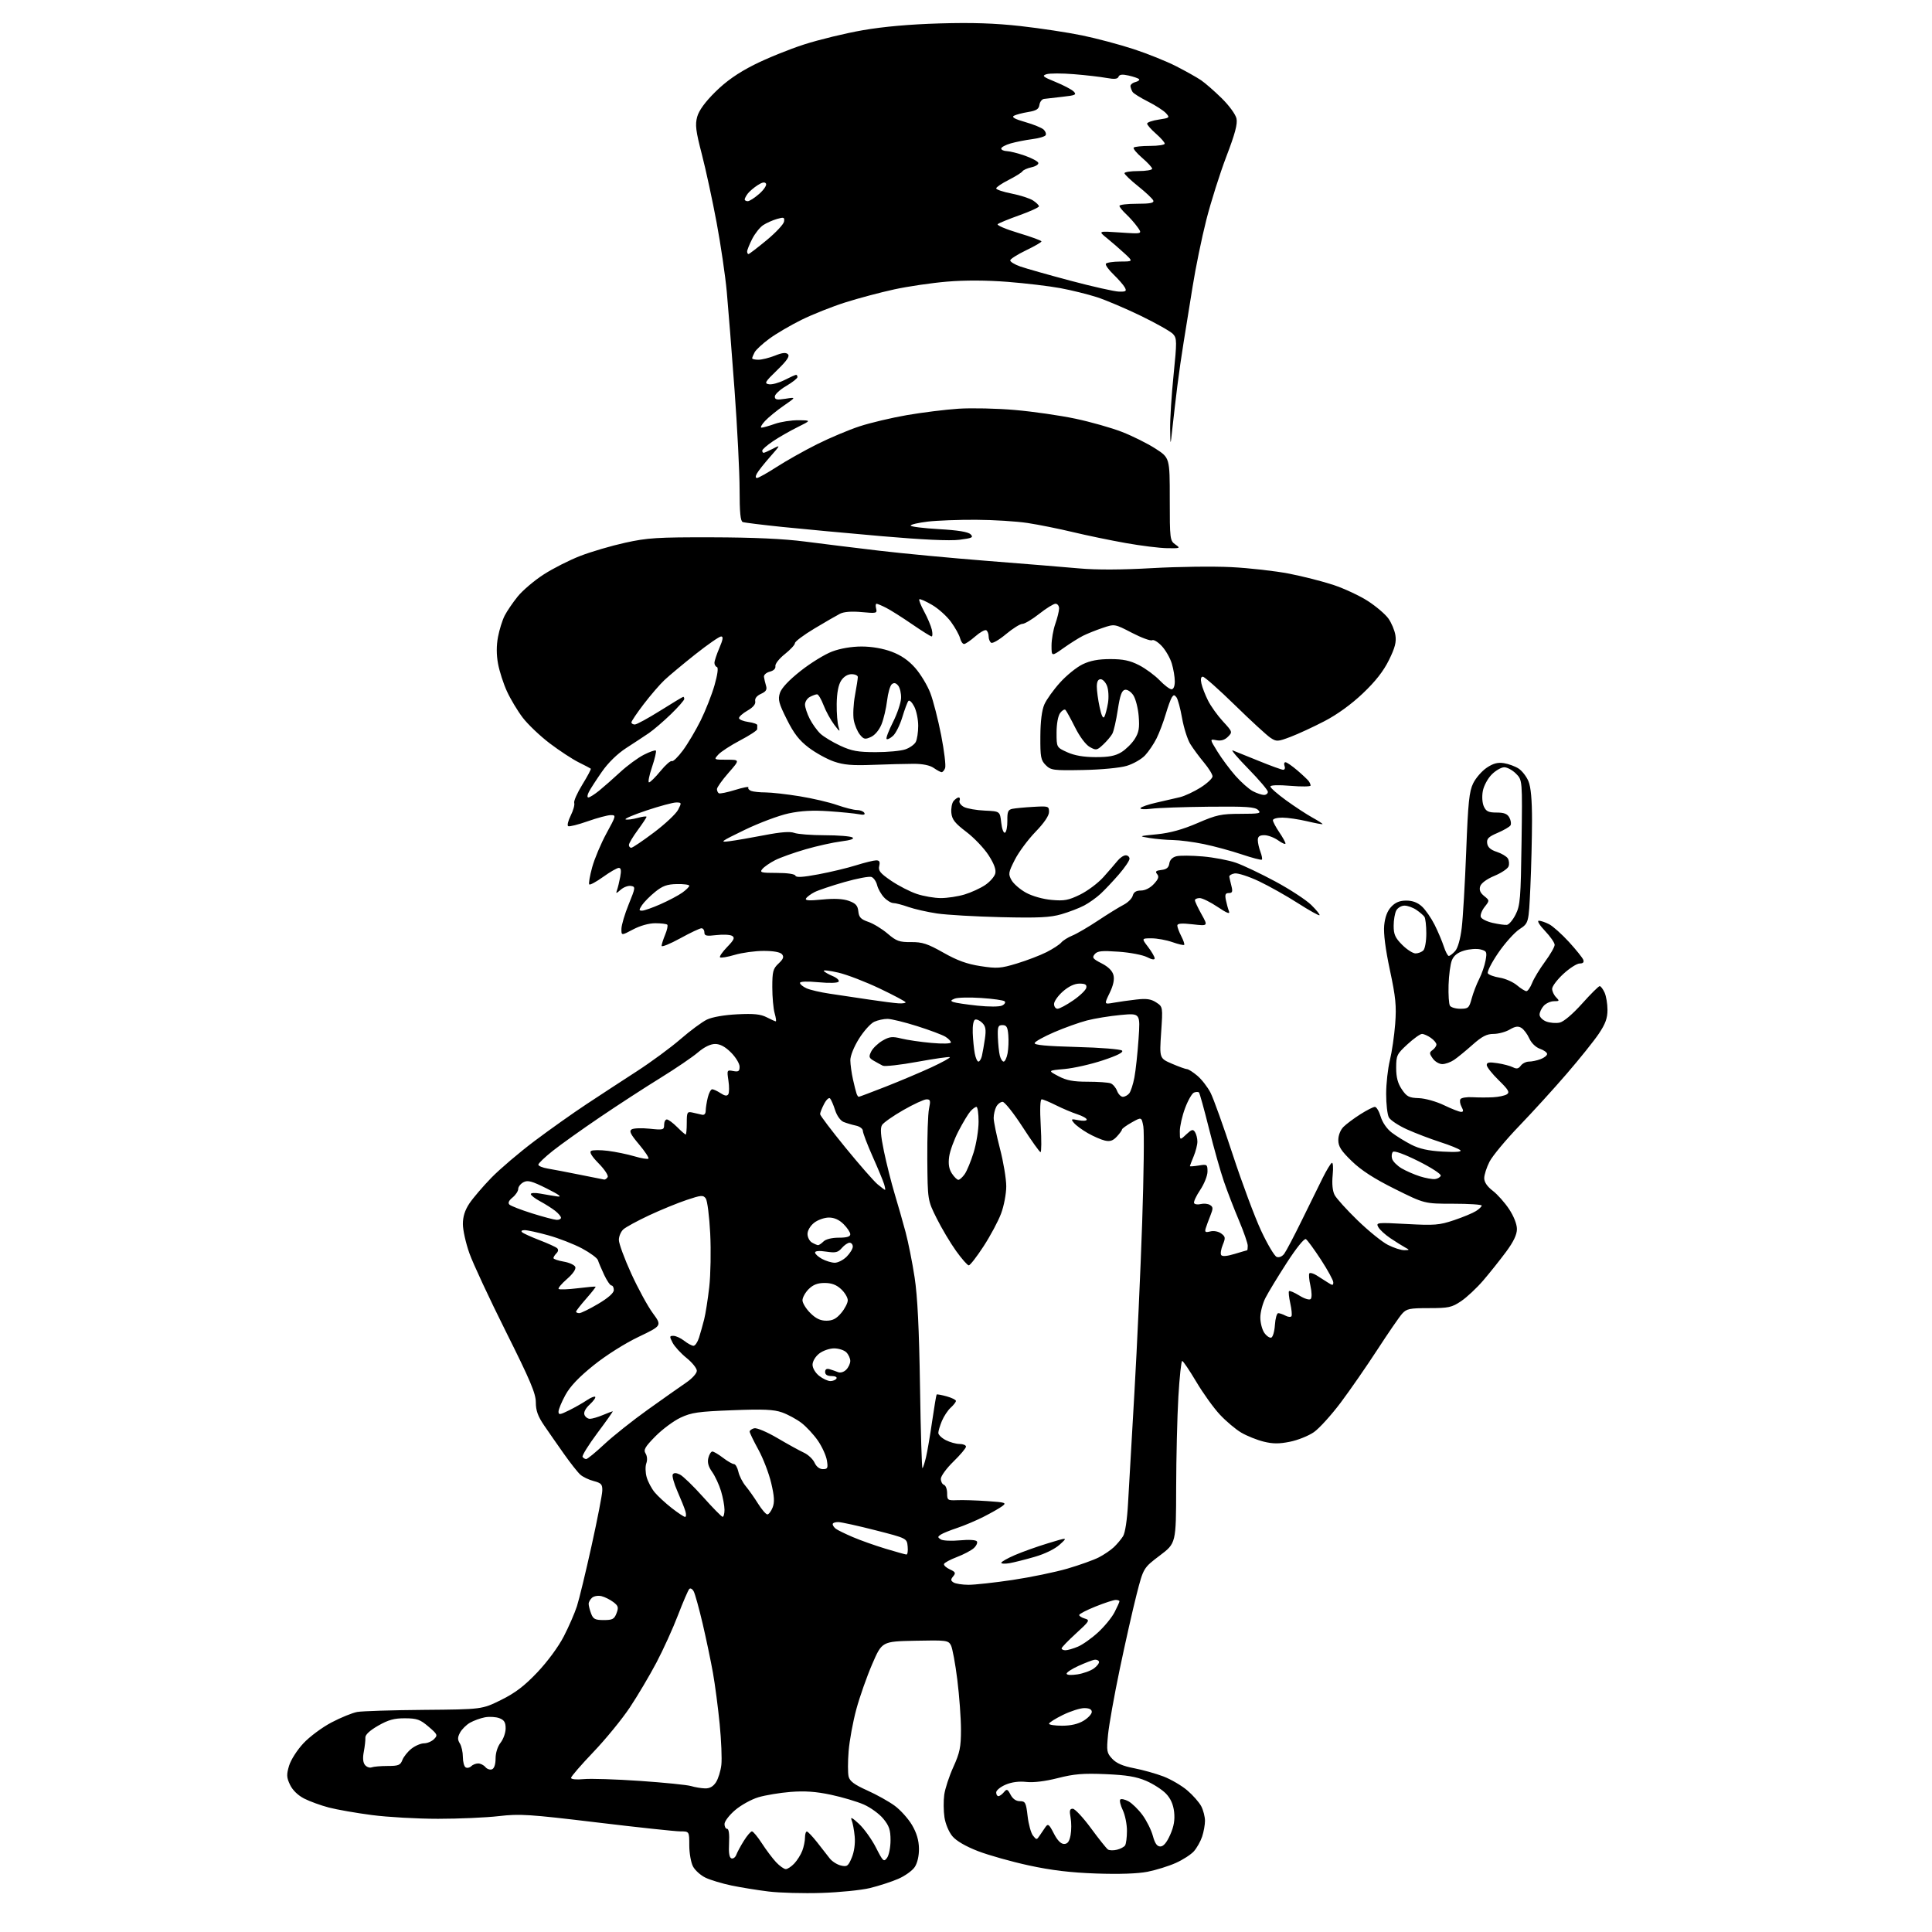 <?xml version="1.0" encoding="UTF-8" standalone="no"?>
<svg 
  version="1.1" 
  xmlns="http://www.w3.org/2000/svg" 
  xmlns:xlink="http://www.w3.org/1999/xlink" 
  xmlns:svg="http://www.w3.org/2000/svg"
  xmlns:rdf="http://www.w3.org/1999/02/22-rdf-syntax-ns#"
  xmlns:cc="http://creativecommons.org/ns#"
  xmlns:dc="http://purl.org/dc/elements/1.1/"
  viewBox="0 0 768 768"
  width="768"
  height="768"
>
<style>svg {background-color: white; }</style>"
<path stroke="none" fill="black" fill-rule="evenodd" d="M326.50,752.47C319.35,752.70 309.90,752.44 305.50,751.90C301.10,751.36 294.47,750.29 290.78,749.52C287.08,748.75 282.45,747.36 280.48,746.42C278.52,745.49 276.26,743.46 275.46,741.91C274.66,740.37 274.00,736.60 274.00,733.55C274.00,728.00 274.00,728.00 270.41,728.00C268.44,728.00 253.48,726.40 237.16,724.43C210.33,721.21 206.63,720.97 198.33,721.93C193.29,722.52 182.40,723.00 174.13,723.00C165.87,723.00 154.02,722.33 147.80,721.51C141.59,720.70 133.90,719.35 130.72,718.52C127.54,717.69 123.14,716.09 120.94,714.97C118.45,713.70 116.31,711.62 115.30,709.50C113.90,706.57 113.85,705.46 114.91,701.91C115.61,699.58 118.12,695.65 120.62,692.98C123.07,690.35 128.10,686.62 131.79,684.69C135.48,682.75 140.07,680.88 142.00,680.53C143.93,680.18 155.87,679.80 168.55,679.70C191.61,679.50 191.61,679.50 199.16,675.77C204.84,672.96 208.43,670.22 213.61,664.77C217.63,660.53 222.01,654.58 224.11,650.50C226.10,646.65 228.45,641.25 229.34,638.50C230.23,635.75 232.84,624.95 235.15,614.50C237.46,604.05 239.38,594.18 239.42,592.58C239.49,590.05 239.02,589.53 236.00,588.74C234.07,588.24 231.67,587.09 230.67,586.18C229.66,585.28 226.76,581.60 224.23,578.02C221.69,574.43 218.13,569.32 216.31,566.65C213.82,563.00 213.00,560.73 213.00,557.47C213.00,553.93 210.81,548.75 201.09,529.32C194.54,516.22 188.01,502.21 186.59,498.19C185.16,494.17 184.00,488.95 184.00,486.58C184.00,483.62 184.81,481.07 186.59,478.39C188.02,476.25 191.95,471.65 195.34,468.16C198.73,464.68 206.45,458.11 212.50,453.56C218.55,449.01 227.86,442.41 233.18,438.90C238.50,435.38 247.50,429.50 253.18,425.83C258.86,422.15 266.65,416.42 270.50,413.08C274.35,409.74 279.07,406.24 281.00,405.31C283.12,404.29 287.89,403.46 293.08,403.20C299.66,402.87 302.38,403.15 304.78,404.39C306.50,405.27 308.12,406.00 308.38,406.00C308.64,406.00 308.44,404.54 307.93,402.76C307.42,400.97 307.00,396.33 307.00,392.43C307.00,386.18 307.29,385.07 309.49,383.01C311.39,381.23 311.71,380.36 310.87,379.34C310.16,378.48 307.51,378.00 303.56,378.00C300.15,378.00 294.99,378.71 292.08,379.57C289.18,380.43 286.54,380.87 286.22,380.55C285.90,380.23 287.18,378.38 289.06,376.44C291.81,373.60 292.20,372.74 291.04,372.03C290.25,371.54 287.45,371.40 284.80,371.71C280.79,372.19 280.00,372.01 280.00,370.64C280.00,369.74 279.48,369.00 278.84,369.00C278.19,369.00 274.37,370.81 270.34,373.03C266.30,375.24 263.00,376.58 263.00,375.99C263.00,375.41 263.64,373.41 264.41,371.55C265.19,369.69 265.57,367.90 265.25,367.58C264.93,367.26 262.78,367.00 260.48,367.00C257.95,367.00 254.46,367.98 251.65,369.47C247.00,371.94 247.00,371.94 247.03,369.22C247.05,367.72 248.34,363.35 249.91,359.50C252.64,352.78 252.68,352.49 250.80,352.17C249.72,351.99 247.90,352.66 246.75,353.67C244.91,355.28 244.74,355.30 245.27,353.82C245.61,352.90 246.18,350.54 246.55,348.57C247.03,346.03 246.86,345.00 245.98,345.00C245.30,345.00 242.50,346.61 239.77,348.57C237.04,350.53 234.55,351.88 234.24,351.57C233.93,351.26 234.45,348.19 235.40,344.75C236.35,341.31 238.91,335.24 241.09,331.25C244.94,324.21 244.99,324.00 242.78,324.02C241.52,324.03 237.39,325.14 233.59,326.48C229.79,327.82 226.30,328.69 225.85,328.41C225.39,328.12 225.85,326.23 226.87,324.20C227.89,322.16 228.51,319.91 228.26,319.19C228.00,318.47 229.46,315.17 231.50,311.87C233.54,308.57 235.04,305.73 234.85,305.56C234.66,305.39 232.47,304.24 230.00,303.02C227.53,301.79 222.35,298.39 218.50,295.47C214.65,292.54 209.82,287.94 207.77,285.25C205.72,282.55 202.91,277.86 201.52,274.82C200.12,271.78 198.53,266.84 197.98,263.85C197.31,260.24 197.31,256.65 197.96,253.21C198.50,250.34 199.69,246.54 200.60,244.75C201.51,242.96 203.85,239.53 205.80,237.11C207.76,234.70 212.38,230.77 216.09,228.38C219.79,225.98 226.35,222.66 230.66,220.99C234.97,219.32 243.00,216.96 248.50,215.75C257.37,213.79 261.28,213.54 283.00,213.59C299.55,213.63 311.55,214.18 320.00,215.28C326.88,216.17 340.15,217.81 349.50,218.91C358.85,220.02 378.20,221.84 392.50,222.97C406.80,224.09 423.23,225.43 429.00,225.95C435.87,226.57 445.90,226.53 458.00,225.84C468.18,225.26 482.33,225.08 489.46,225.44C496.59,225.80 506.92,226.97 512.41,228.03C517.90,229.10 525.88,231.13 530.14,232.55C534.40,233.97 540.54,236.84 543.79,238.94C547.03,241.04 550.69,244.16 551.91,245.87C553.13,247.58 554.38,250.56 554.69,252.50C555.13,255.20 554.54,257.50 552.13,262.38C549.96,266.79 546.77,270.87 541.75,275.63C537.17,279.98 531.55,284.05 526.50,286.67C522.10,288.96 516.05,291.76 513.05,292.90C507.91,294.84 507.44,294.87 505.05,293.30C503.65,292.39 497.29,286.55 490.92,280.32C484.55,274.10 478.80,269.00 478.15,269.00C477.37,269.00 477.18,269.94 477.59,271.75C477.93,273.26 479.11,276.30 480.22,278.50C481.32,280.70 483.97,284.41 486.12,286.74C489.95,290.90 489.99,291.01 488.13,292.87C486.84,294.16 485.37,294.60 483.55,294.25C480.86,293.74 480.86,293.74 483.93,298.73C485.61,301.47 488.85,305.82 491.11,308.39C493.38,310.96 496.51,313.73 498.06,314.53C499.62,315.34 501.60,316.00 502.45,316.00C503.30,316.00 504.00,315.45 504.00,314.77C504.00,314.10 500.51,309.98 496.25,305.63C491.99,301.28 489.18,297.98 490.00,298.29C490.82,298.60 495.43,300.46 500.24,302.42C505.04,304.39 509.48,306.00 510.09,306.00C510.71,306.00 510.95,305.32 510.64,304.50C510.32,303.68 510.48,303.00 511.00,303.00C511.51,303.00 513.63,304.46 515.72,306.25C517.80,308.03 519.83,309.95 520.23,310.50C520.64,311.05 520.98,311.85 520.98,312.27C520.99,312.70 517.40,312.75 513.00,312.38C508.14,311.97 505.00,312.09 505.00,312.66C505.00,313.19 507.81,315.65 511.25,318.15C514.69,320.64 519.41,323.74 521.74,325.02C524.07,326.30 525.87,327.47 525.73,327.60C525.59,327.74 522.79,327.22 519.49,326.44C516.20,325.67 511.81,325.02 509.75,325.02C507.69,325.01 506.00,325.47 506.00,326.05C506.00,326.63 507.13,328.76 508.50,330.79C509.88,332.81 511.00,334.84 511.00,335.30C511.00,335.76 509.69,335.21 508.10,334.07C506.50,332.93 504.02,332.00 502.60,332.00C500.70,332.00 500.00,332.52 500.00,333.93C500.00,335.00 500.46,337.09 501.03,338.57C501.59,340.06 501.86,341.48 501.61,341.72C501.36,341.97 497.76,341.03 493.60,339.63C489.44,338.23 482.67,336.39 478.56,335.54C474.45,334.69 468.93,333.97 466.29,333.93C463.66,333.89 459.48,333.52 457.00,333.12C452.51,332.38 452.52,332.38 460.00,331.63C465.18,331.11 470.13,329.73 476.00,327.20C483.59,323.91 485.42,323.52 493.07,323.51C500.71,323.50 501.48,323.34 500.13,322.00C498.88,320.76 495.46,320.53 480.56,320.68C470.63,320.78 460.32,321.14 457.66,321.48C454.98,321.82 453.07,321.70 453.37,321.22C453.66,320.74 456.52,319.76 459.70,319.05C462.89,318.33 467.08,317.37 469.02,316.90C470.95,316.43 474.66,314.70 477.27,313.05C479.87,311.40 482.00,309.40 482.00,308.62C482.00,307.83 480.46,305.35 478.59,303.11C476.71,300.86 474.27,297.55 473.16,295.76C472.05,293.96 470.58,289.34 469.90,285.50C469.22,281.65 468.22,277.92 467.67,277.20C466.86,276.14 466.52,276.14 465.83,277.20C465.36,277.92 464.25,280.98 463.36,284.00C462.47,287.02 460.85,291.30 459.76,293.50C458.67,295.70 456.61,298.75 455.18,300.27C453.75,301.80 450.45,303.68 447.85,304.45C445.15,305.25 437.71,305.96 430.50,306.09C418.68,306.31 417.75,306.19 415.69,304.14C413.74,302.19 413.51,300.92 413.56,292.72C413.59,286.68 414.15,282.29 415.16,280.00C416.01,278.07 418.81,274.17 421.38,271.33C423.94,268.48 427.98,265.22 430.34,264.08C433.38,262.61 436.59,262.00 441.35,262.00C446.48,262.00 449.18,262.57 452.78,264.41C455.38,265.74 459.05,268.44 460.95,270.41C462.84,272.38 464.98,274.00 465.70,274.00C466.49,274.00 467.00,272.78 467.00,270.87C467.00,269.14 466.47,265.95 465.81,263.77C465.16,261.59 463.37,258.47 461.84,256.83C460.31,255.19 458.58,254.14 458.00,254.50C457.41,254.86 453.82,253.55 450.01,251.58C443.09,247.99 443.09,247.99 438.30,249.61C435.66,250.50 432.15,251.91 430.50,252.74C428.85,253.57 425.36,255.77 422.75,257.62C418.00,261.00 418.00,261.00 418.00,256.62C418.00,254.22 418.68,250.34 419.50,248.00C420.32,245.66 421.00,242.91 421.00,241.87C421.00,240.84 420.37,240.00 419.59,240.00C418.81,240.00 415.90,241.80 413.12,244.00C410.34,246.20 407.32,248.00 406.42,248.00C405.52,248.00 402.59,249.83 399.91,252.07C397.24,254.31 394.59,255.86 394.02,255.51C393.46,255.17 393.00,254.04 393.00,253.00C393.00,251.96 392.58,250.86 392.06,250.54C391.54,250.22 389.57,251.32 387.68,252.98C385.78,254.64 383.78,256.00 383.23,256.00C382.67,256.00 381.96,254.96 381.64,253.69C381.32,252.42 379.71,249.52 378.07,247.26C376.43,244.99 373.02,241.92 370.50,240.45C367.97,238.97 365.70,237.97 365.44,238.23C365.18,238.48 366.05,240.68 367.37,243.10C368.68,245.52 370.05,248.74 370.40,250.25C370.75,251.76 370.72,253.00 370.34,253.00C369.95,253.00 366.46,250.81 362.57,248.14C358.68,245.46 354.06,242.54 352.30,241.64C350.54,240.74 348.80,240.00 348.43,240.00C348.07,240.00 348.00,240.88 348.28,241.95C348.75,243.78 348.38,243.87 342.57,243.32C338.53,242.95 335.50,243.17 333.92,243.97C332.59,244.65 328.01,247.29 323.75,249.85C319.49,252.40 316.00,255.02 316.00,255.66C316.00,256.31 314.19,258.26 311.98,260.02C309.77,261.77 308.08,263.91 308.23,264.78C308.40,265.76 307.54,266.61 306.00,267.00C304.62,267.35 303.58,268.28 303.69,269.07C303.79,269.86 304.16,271.43 304.50,272.56C304.99,274.14 304.52,274.90 302.50,275.82C300.81,276.59 299.99,277.65 300.21,278.76C300.45,279.90 299.38,281.19 297.09,282.50C295.18,283.60 293.69,284.95 293.77,285.50C293.86,286.05 295.54,286.73 297.50,287.00C299.46,287.27 301.05,287.84 301.03,288.25C301.01,288.66 301.00,289.39 301.00,289.88C301.00,290.36 297.94,292.36 294.20,294.32C290.46,296.29 286.57,298.82 285.55,299.95C283.70,301.99 283.71,302.00 288.92,302.00C294.16,302.00 294.16,302.00 289.58,307.23C287.06,310.11 285.00,313.01 285.00,313.67C285.00,314.34 285.34,315.09 285.75,315.34C286.16,315.59 289.08,314.99 292.24,314.01C295.40,313.03 297.76,312.58 297.50,313.01C297.23,313.44 297.72,314.06 298.59,314.40C299.45,314.73 302.04,315.00 304.33,315.00C306.62,315.01 312.69,315.69 317.82,316.52C322.94,317.35 329.68,318.92 332.78,320.02C335.89,321.11 339.43,322.00 340.66,322.00C341.88,322.00 343.19,322.50 343.57,323.11C344.03,323.86 343.33,324.04 341.38,323.66C339.79,323.35 334.45,322.82 329.50,322.48C323.18,322.04 318.41,322.29 313.50,323.34C309.65,324.16 301.77,327.11 296.00,329.90C286.41,334.55 285.89,334.93 290.00,334.39C292.48,334.07 298.73,332.99 303.91,331.99C310.31,330.75 314.08,330.46 315.72,331.08C317.05,331.59 322.49,332.01 327.82,332.02C333.14,332.02 338.11,332.42 338.85,332.89C339.74,333.45 338.20,333.99 334.36,334.47C331.15,334.88 324.77,336.29 320.19,337.62C315.60,338.95 310.17,340.89 308.11,341.94C306.05,342.99 303.78,344.56 303.06,345.43C301.89,346.83 302.51,347.00 308.79,347.00C313.03,347.00 315.98,347.44 316.20,348.10C316.46,348.88 319.15,348.72 325.32,347.56C330.13,346.66 336.87,345.05 340.29,343.97C343.70,342.90 347.30,342.02 348.27,342.01C349.60,342.00 349.90,342.56 349.50,344.25C349.05,346.10 349.89,347.14 354.23,350.10C357.13,352.08 361.72,354.44 364.43,355.35C367.14,356.26 371.45,357.00 374.02,357.00C376.58,357.00 380.82,356.36 383.42,355.57C386.03,354.79 389.71,353.10 391.61,351.82C393.50,350.55 395.31,348.49 395.63,347.25C396.03,345.72 395.19,343.42 392.99,339.99C391.22,337.23 387.23,333.04 384.14,330.69C379.59,327.24 378.44,325.78 378.18,323.14C378.01,321.34 378.40,319.22 379.05,318.43C379.71,317.65 380.63,317.00 381.09,317.00C381.56,317.00 381.71,317.59 381.43,318.31C381.16,319.03 381.96,320.15 383.22,320.80C384.47,321.44 388.20,322.09 391.50,322.23C397.50,322.50 397.50,322.50 398.00,327.00C398.28,329.53 398.94,331.28 399.50,331.00C400.05,330.73 400.47,328.58 400.44,326.22C400.38,322.68 400.72,321.87 402.44,321.52C403.57,321.29 407.31,320.93 410.75,320.74C416.77,320.39 417.00,320.46 417.00,322.75C417.00,324.28 415.05,327.14 411.58,330.72C408.61,333.80 404.92,338.78 403.40,341.78C400.84,346.84 400.74,347.45 402.10,349.88C402.91,351.32 405.49,353.56 407.83,354.85C410.32,356.22 414.55,357.42 418.01,357.73C423.05,358.19 424.73,357.88 429.35,355.62C432.34,354.15 436.52,351.02 438.64,348.65C440.76,346.28 443.28,343.36 444.24,342.17C445.20,340.98 446.66,340.00 447.49,340.00C448.32,340.00 449.00,340.61 449.00,341.36C449.00,342.11 447.09,344.92 444.76,347.61C442.43,350.30 439.17,353.76 437.51,355.29C435.86,356.83 432.91,358.93 430.97,359.95C429.03,360.98 424.96,362.54 421.93,363.42C417.48,364.71 412.88,364.94 397.96,364.59C387.81,364.35 376.34,363.69 372.48,363.12C368.61,362.54 363.50,361.38 361.10,360.54C358.71,359.69 356.02,358.99 355.12,358.98C354.23,358.97 352.56,357.96 351.41,356.73C350.26,355.50 349.02,353.31 348.67,351.86C348.31,350.41 347.31,348.95 346.44,348.61C345.57,348.28 340.72,349.19 335.68,350.63C330.63,352.07 325.29,353.87 323.81,354.62C322.34,355.37 320.81,356.50 320.42,357.14C319.89,357.99 321.57,358.10 326.86,357.58C331.71,357.10 335.13,357.28 337.46,358.12C340.17,359.10 340.96,359.98 341.20,362.28C341.44,364.64 342.21,365.44 345.17,366.46C347.19,367.15 350.64,369.25 352.84,371.13C356.33,374.12 357.51,374.54 362.17,374.50C366.64,374.46 368.70,375.13 375.00,378.69C380.54,381.83 384.41,383.23 389.79,384.05C396.36,385.06 397.81,384.95 404.27,382.99C408.22,381.79 413.51,379.76 416.04,378.48C418.56,377.20 421.17,375.49 421.85,374.69C422.52,373.88 424.51,372.62 426.28,371.90C428.05,371.18 432.65,368.49 436.50,365.93C440.35,363.37 444.91,360.56 446.62,359.68C448.34,358.80 449.99,357.16 450.28,356.04C450.65,354.62 451.64,354.00 453.54,354.00C455.20,354.00 457.22,352.98 458.68,351.40C460.50,349.43 460.82,348.49 459.98,347.48C459.11,346.43 459.48,346.08 461.69,345.82C463.72,345.59 464.59,344.88 464.82,343.25C465.02,341.83 466.06,340.77 467.63,340.38C469.00,340.03 473.72,340.07 478.12,340.45C482.52,340.83 488.45,341.96 491.31,342.96C494.16,343.95 501.22,347.31 507.00,350.42C512.77,353.53 519.18,357.72 521.23,359.72C523.28,361.73 524.77,363.57 524.52,363.81C524.28,364.05 520.43,361.90 515.96,359.04C511.49,356.17 504.53,352.25 500.49,350.33C496.44,348.41 492.09,347.00 490.82,347.20C489.54,347.39 488.58,348.00 488.67,348.54C488.77,349.09 489.15,350.77 489.53,352.27C490.08,354.46 489.87,355.00 488.48,355.00C487.12,355.00 486.87,355.59 487.30,357.75C487.61,359.26 488.17,361.29 488.54,362.26C489.02,363.51 487.73,363.01 484.01,360.51C481.14,358.58 477.94,357.00 476.90,357.00C475.85,357.00 475.00,357.39 475.00,357.87C475.00,358.35 476.18,360.86 477.62,363.44C480.24,368.13 480.24,368.13 474.12,367.43C469.70,366.93 468.00,367.07 468.00,367.92C468.00,368.57 468.71,370.47 469.57,372.14C470.44,373.82 470.96,375.37 470.73,375.60C470.50,375.83 468.39,375.34 466.03,374.51C463.68,373.68 459.95,373.00 457.76,373.00C453.76,373.00 453.76,373.00 456.38,376.43C457.82,378.32 459.00,380.36 459.00,380.96C459.00,381.64 457.86,381.46 455.95,380.47C454.27,379.61 449.20,378.63 444.68,378.32C437.93,377.84 436.23,378.02 435.16,379.31C434.03,380.67 434.40,381.16 437.91,382.95C440.57,384.31 442.19,385.92 442.62,387.64C443.06,389.38 442.55,391.74 441.08,394.76C438.89,399.28 438.89,399.28 442.70,398.60C444.79,398.23 448.85,397.65 451.72,397.33C455.74,396.86 457.55,397.13 459.60,398.47C462.26,400.22 462.26,400.22 461.57,410.46C460.89,420.70 460.89,420.70 465.88,422.85C468.62,424.03 471.32,425.00 471.86,425.00C472.40,425.00 474.25,426.18 475.97,427.63C477.68,429.07 480.04,432.11 481.21,434.38C482.37,436.64 486.35,447.73 490.04,459.00C493.74,470.27 498.82,483.89 501.33,489.26C503.84,494.63 506.61,499.30 507.50,499.64C508.45,500.00 509.67,499.50 510.51,498.38C511.28,497.34 514.45,491.32 517.54,485.00C520.63,478.68 524.36,471.10 525.83,468.16C527.30,465.23 528.90,462.57 529.39,462.27C529.90,461.95 530.05,464.05 529.76,467.10C529.42,470.54 529.70,473.41 530.52,475.00C531.23,476.38 535.34,480.92 539.66,485.11C543.97,489.29 549.39,493.68 551.71,494.86C554.03,496.04 556.95,496.99 558.21,496.97C560.42,496.94 560.43,496.90 558.50,495.85C557.40,495.25 554.79,493.61 552.69,492.20C550.59,490.80 548.43,488.80 547.88,487.77C546.91,485.97 547.35,485.92 559.19,486.56C570.27,487.16 572.15,487.01 578.00,485.04C581.58,483.84 585.51,482.20 586.75,481.40C587.99,480.61 589.00,479.63 589.00,479.23C589.00,478.83 583.88,478.50 577.63,478.50C566.26,478.50 566.26,478.50 554.51,472.65C546.26,468.55 541.16,465.26 537.38,461.60C533.08,457.44 532.00,455.74 532.00,453.19C532.00,451.30 532.84,449.16 534.06,447.94C535.19,446.81 538.21,444.56 540.76,442.94C543.31,441.32 545.91,440.00 546.54,440.00C547.17,440.00 548.21,441.75 548.85,443.89C549.54,446.20 551.32,448.77 553.26,450.24C555.04,451.60 558.52,453.75 561.00,455.02C564.22,456.67 567.77,457.46 573.50,457.78C578.77,458.07 581.16,457.89 580.50,457.24C579.95,456.69 576.35,455.23 572.50,453.99C568.65,452.75 562.73,450.49 559.34,448.97C555.95,447.45 552.69,445.29 552.09,444.17C551.49,443.05 551.01,438.84 551.02,434.82C551.02,430.79 551.69,424.80 552.49,421.50C553.30,418.20 554.25,411.68 554.61,407.00C555.15,399.86 554.82,396.44 552.51,385.64C550.73,377.27 549.93,371.06 550.24,367.85C550.56,364.56 551.48,362.12 553.03,360.47C554.68,358.71 556.41,358.00 559.03,358.00C561.52,358.00 563.54,358.77 565.28,360.38C566.69,361.69 568.94,364.95 570.29,367.63C571.63,370.31 573.27,374.19 573.94,376.25C574.61,378.31 575.50,380.00 575.92,380.00C576.34,380.00 577.47,379.14 578.43,378.08C579.50,376.90 580.51,373.34 581.06,368.83C581.55,364.80 582.35,351.09 582.84,338.36C583.58,318.93 584.03,314.61 585.61,311.38C586.65,309.26 589.08,306.47 591.00,305.18C593.59,303.45 595.37,302.98 597.86,303.37C599.70,303.67 602.33,304.64 603.69,305.53C605.05,306.42 606.80,308.68 607.58,310.55C608.55,312.85 609.00,317.88 609.00,326.22C608.99,332.97 608.70,344.90 608.34,352.72C607.69,366.94 607.69,366.94 604.02,369.37C602.00,370.70 598.20,374.95 595.56,378.81C592.93,382.66 591.07,386.31 591.44,386.91C591.81,387.51 593.93,388.29 596.15,388.64C598.37,388.99 601.45,390.35 602.99,391.64C604.53,392.94 606.23,394.00 606.77,394.00C607.31,394.00 608.33,392.54 609.04,390.75C609.74,388.96 612.05,385.16 614.16,382.29C616.27,379.43 618.00,376.41 618.00,375.59C618.00,374.76 616.27,372.27 614.15,370.04C611.98,367.76 610.92,366.00 611.70,366.00C612.47,366.00 614.32,366.63 615.81,367.40C617.30,368.17 620.83,371.33 623.66,374.41C626.48,377.50 629.05,380.69 629.37,381.51C629.75,382.52 629.30,383.00 627.95,383.00C626.85,383.00 623.94,384.86 621.48,387.13C619.01,389.40 617.00,392.07 617.00,393.06C617.00,394.05 617.71,395.56 618.57,396.43C620.00,397.86 619.92,398.00 617.73,398.00C616.40,398.00 614.57,398.82 613.65,399.83C612.74,400.83 612.00,402.42 612.00,403.35C612.00,404.29 613.20,405.51 614.67,406.07C616.14,406.63 618.54,406.82 620.01,406.50C621.60,406.15 625.18,403.11 628.90,398.96C632.32,395.13 635.48,392.00 635.90,392.00C636.33,392.00 637.20,393.15 637.84,394.55C638.48,395.95 639.00,399.05 639.00,401.45C639.00,404.75 638.17,407.03 635.56,410.91C633.67,413.73 627.95,420.86 622.86,426.76C617.78,432.67 609.25,442.03 603.92,447.57C598.58,453.12 593.27,459.51 592.11,461.78C590.95,464.06 590.00,467.01 590.00,468.34C590.00,469.92 591.18,471.66 593.38,473.34C595.24,474.76 598.16,478.04 599.88,480.63C601.75,483.46 603.00,486.63 603.00,488.56C603.00,490.79 601.67,493.58 598.67,497.64C596.28,500.86 592.21,505.97 589.62,508.99C587.03,512.01 583.06,515.73 580.80,517.24C577.11,519.73 575.83,520.00 568.02,520.00C560.29,520.00 559.13,520.24 557.34,522.25C556.24,523.49 551.83,529.90 547.54,536.50C543.25,543.10 536.68,552.58 532.94,557.57C529.19,562.55 524.40,567.84 522.28,569.31C520.15,570.78 515.87,572.50 512.75,573.12C508.45,573.99 505.93,573.97 502.29,573.06C499.66,572.41 495.68,570.81 493.47,569.52C491.25,568.23 487.40,564.99 484.92,562.33C482.44,559.68 478.21,553.79 475.52,549.25C472.82,544.71 470.31,541.00 469.94,541.00C469.56,541.00 468.88,547.41 468.42,555.25C467.96,563.09 467.57,579.39 467.54,591.48C467.50,613.47 467.50,613.47 461.01,618.37C454.52,623.28 454.52,623.28 451.80,633.89C450.31,639.72 447.30,653.05 445.12,663.50C442.93,673.95 440.84,685.68 440.46,689.57C439.83,696.10 439.95,696.82 442.14,699.16C443.79,700.93 446.38,702.05 450.78,702.89C454.23,703.55 459.51,705.03 462.50,706.17C465.49,707.32 469.76,709.82 471.99,711.73C474.23,713.64 476.72,716.48 477.53,718.05C478.34,719.62 479.00,722.21 479.00,723.80C479.00,725.40 478.49,728.23 477.86,730.10C477.24,731.97 475.77,734.57 474.61,735.89C473.45,737.20 470.21,739.30 467.40,740.55C464.60,741.81 459.55,743.38 456.17,744.05C452.24,744.82 444.90,745.07 435.77,744.75C425.54,744.39 417.96,743.48 409.00,741.54C402.12,740.05 393.03,737.49 388.79,735.86C383.90,733.97 380.17,731.81 378.60,729.94C377.19,728.26 375.83,725.02 375.44,722.42C375.06,719.90 375.02,715.87 375.35,713.45C375.68,711.03 377.31,706.06 378.98,702.39C381.55,696.72 382.00,694.51 382.00,687.57C382.00,683.09 381.35,674.17 380.55,667.74C379.75,661.32 378.61,655.13 378.00,654.00C376.96,652.06 376.15,651.96 363.75,652.22C350.61,652.50 350.61,652.50 346.72,661.50C344.58,666.45 341.73,674.55 340.39,679.50C339.05,684.45 337.68,691.93 337.34,696.13C337.00,700.32 337.00,704.87 337.34,706.22C337.81,708.08 339.63,709.43 344.73,711.72C348.45,713.38 353.38,716.14 355.68,717.83C357.98,719.53 361.07,722.98 362.55,725.49C364.38,728.61 365.25,731.57 365.30,734.79C365.35,737.68 364.70,740.52 363.64,742.15C362.69,743.60 359.71,745.74 357.03,746.89C354.36,748.04 349.31,749.68 345.83,750.53C342.35,751.37 333.65,752.25 326.50,752.47zM312.37,743.00C313.07,743.00 314.60,741.99 315.76,740.75C316.92,739.51 318.35,737.23 318.93,735.68C319.52,734.14 320.00,731.77 320.00,730.43C320.00,729.10 320.34,728.03 320.75,728.06C321.16,728.09 322.98,730.01 324.80,732.31C326.61,734.61 328.86,737.49 329.80,738.71C330.73,739.92 332.74,741.21 334.26,741.57C336.73,742.15 337.17,741.84 338.59,738.44C339.55,736.14 340.01,732.87 339.76,730.08C339.54,727.56 338.98,724.60 338.53,723.50C337.95,722.12 338.85,722.58 341.44,725.00C343.50,726.92 346.54,731.18 348.21,734.45C351.02,739.98 351.33,740.27 352.62,738.51C353.38,737.47 354.00,734.33 354.00,731.54C354.00,727.41 353.46,725.80 351.11,722.95C349.52,721.02 346.03,718.49 343.36,717.32C340.69,716.15 334.81,714.40 330.30,713.44C324.38,712.18 319.93,711.87 314.30,712.31C310.01,712.65 304.23,713.61 301.46,714.44C298.68,715.27 294.52,717.58 292.21,719.56C289.89,721.54 288.00,724.02 288.00,725.08C288.00,726.14 288.48,727.00 289.06,727.00C289.71,727.00 290.00,729.15 289.81,732.65C289.60,736.49 289.90,738.43 290.75,738.73C291.44,738.97 292.30,738.34 292.68,737.33C293.05,736.32 294.40,733.81 295.69,731.75C296.97,729.69 298.42,728.00 298.91,728.00C299.39,728.00 301.17,730.14 302.86,732.75C304.55,735.36 307.09,738.74 308.50,740.25C309.92,741.76 311.66,743.00 312.37,743.00zM443.99,735.30C445.37,734.97 446.83,734.20 447.23,733.60C447.64,732.99 447.98,730.38 447.98,727.78C447.99,725.19 447.24,721.48 446.32,719.55C445.40,717.61 444.95,715.72 445.32,715.34C445.70,714.97 447.16,715.28 448.56,716.03C449.97,716.79 452.47,719.23 454.12,721.45C455.77,723.68 457.63,727.41 458.27,729.75C459.09,732.80 459.94,734.00 461.26,734.00C462.50,734.00 463.79,732.46 465.17,729.35C466.64,726.04 467.08,723.43 466.73,720.27C466.39,717.28 465.35,714.93 463.50,713.00C461.99,711.43 458.46,709.15 455.63,707.93C451.72,706.25 447.88,705.61 439.50,705.25C430.60,704.87 426.97,705.17 420.50,706.82C415.48,708.10 410.82,708.67 408.00,708.35C405.08,708.02 402.18,708.40 399.75,709.43C397.69,710.31 396.00,711.70 396.00,712.51C396.00,713.33 396.39,714.00 396.88,714.00C397.36,714.00 398.34,713.29 399.06,712.43C400.22,711.03 400.52,711.14 401.72,713.43C402.59,715.09 403.90,716.00 405.43,716.00C407.58,716.00 407.87,716.55 408.49,721.93C408.87,725.20 409.83,728.68 410.63,729.68C412.02,731.44 412.11,731.44 413.29,729.66C413.95,728.65 415.01,727.10 415.63,726.22C416.60,724.84 417.07,725.21 418.90,728.80C420.30,731.55 421.71,733.00 422.98,733.00C424.39,733.00 425.08,732.07 425.57,729.50C425.93,727.58 425.93,724.42 425.57,722.50C425.05,719.73 425.23,719.00 426.45,719.00C427.29,719.00 430.55,722.49 433.68,726.75C436.81,731.01 439.85,734.82 440.43,735.21C441.01,735.60 442.61,735.64 443.99,735.30zM280.23,710.91C282.10,710.97 283.47,710.21 284.60,708.49C285.51,707.10 286.47,703.99 286.75,701.56C287.02,699.13 286.72,691.83 286.08,685.32C285.44,678.82 284.24,669.67 283.41,665.00C282.58,660.33 280.74,651.55 279.33,645.50C277.91,639.45 276.31,633.66 275.78,632.64C275.25,631.62 274.45,631.17 274.00,631.64C273.55,632.11 271.54,636.77 269.53,642.00C267.53,647.23 263.67,655.72 260.96,660.87C258.24,666.02 253.49,674.05 250.39,678.71C247.29,683.37 240.75,691.37 235.87,696.47C230.99,701.58 227.00,706.19 227.00,706.73C227.00,707.30 229.09,707.51 232.01,707.23C234.76,706.96 244.85,707.28 254.43,707.94C264.02,708.60 273.12,709.52 274.68,709.98C276.23,710.45 278.73,710.87 280.23,710.91zM195.57,703.33C196.46,702.99 197.00,701.36 197.00,699.03C197.00,696.78 197.81,694.25 199.00,692.73C200.10,691.33 201.00,688.78 201.00,687.07C201.00,684.66 200.43,683.73 198.50,683.00C197.13,682.48 194.54,682.33 192.75,682.66C190.96,683.00 188.30,683.97 186.83,684.81C185.36,685.65 183.58,687.42 182.88,688.73C181.87,690.61 181.85,691.54 182.80,693.05C183.46,694.11 184.00,696.53 184.00,698.43C184.00,700.33 184.49,702.18 185.09,702.55C185.69,702.92 186.68,702.72 187.29,702.11C187.90,701.50 189.15,701.00 190.08,701.00C191.00,701.00 192.29,701.65 192.95,702.44C193.61,703.23 194.79,703.63 195.57,703.33zM147.74,702.55C148.52,702.25 151.39,702.00 154.11,702.00C158.39,702.00 159.17,701.68 159.95,699.63C160.45,698.33 162.07,696.30 163.56,695.13C165.05,693.96 167.30,693.00 168.56,693.00C169.82,693.00 171.61,692.25 172.53,691.33C174.08,689.77 173.94,689.44 170.35,686.37C167.02,683.52 165.75,683.07 161.00,683.05C156.69,683.02 154.37,683.67 150.31,685.99C146.97,687.91 145.16,689.60 145.24,690.74C145.30,691.71 145.02,694.22 144.62,696.33C144.13,698.86 144.29,700.65 145.10,701.62C145.77,702.43 146.96,702.85 147.74,702.55zM422.25,686.00C425.72,685.99 428.60,685.32 430.75,684.01C432.54,682.92 434.00,681.35 434.00,680.51C434.00,679.50 433.02,679.00 431.02,679.00C429.38,679.00 425.56,680.22 422.52,681.71C419.48,683.20 417.00,684.77 417.00,685.21C417.00,685.64 419.36,686.00 422.25,686.00zM428.25,665.60C430.59,665.24 433.56,664.17 434.86,663.22C436.15,662.27 437.05,661.05 436.86,660.51C436.66,659.96 435.82,659.64 435.00,659.79C434.18,659.94 431.36,661.02 428.75,662.20C426.14,663.38 424.00,664.77 424.00,665.30C424.00,665.86 425.75,665.98 428.25,665.60zM423.53,656.00C424.37,656.00 426.60,655.36 428.47,654.58C430.35,653.79 433.97,651.23 436.52,648.87C439.08,646.52 442.03,642.90 443.08,640.83C444.14,638.77 445.00,636.84 445.00,636.54C445.00,636.24 444.33,636.00 443.51,636.00C442.69,636.00 439.09,637.17 435.51,638.61C431.93,640.04 429.00,641.56 429.00,641.99C429.00,642.42 430.01,643.06 431.25,643.41C433.34,644.01 433.10,644.43 427.75,649.30C424.59,652.18 422.00,654.87 422.00,655.27C422.00,655.67 422.69,656.00 423.53,656.00zM240.00,644.00C243.48,644.00 244.19,643.62 245.08,641.29C245.96,638.97 245.78,638.34 243.80,636.84C242.54,635.89 240.44,634.83 239.15,634.51C237.86,634.18 236.18,634.44 235.40,635.08C234.63,635.72 234.00,636.84 234.00,637.56C234.00,638.28 234.44,640.02 234.98,641.43C235.80,643.61 236.57,644.00 240.00,644.00zM385.00,629.98C387.48,629.99 395.35,629.12 402.50,628.06C409.65,626.99 419.47,624.96 424.32,623.55C429.17,622.13 434.80,620.11 436.82,619.07C438.85,618.03 441.52,616.21 442.76,615.04C444.00,613.87 445.64,611.92 446.41,610.71C447.27,609.36 448.05,604.23 448.42,597.50C448.75,591.45 449.89,571.65 450.95,553.50C452.00,535.35 453.39,504.98 454.03,486.00C454.67,467.02 454.88,449.81 454.49,447.75C453.78,444.00 453.78,444.00 449.89,446.18C447.75,447.38 446.00,448.65 446.00,449.00C446.00,449.34 445.08,450.61 443.95,451.82C442.42,453.47 441.23,453.86 439.20,453.39C437.72,453.05 434.66,451.72 432.42,450.44C430.18,449.16 427.70,447.34 426.92,446.39C425.61,444.80 425.76,444.71 428.75,445.31C430.54,445.66 432.00,445.55 432.00,445.05C432.00,444.56 430.31,443.61 428.25,442.94C426.19,442.27 422.38,440.66 419.78,439.36C417.19,438.06 414.63,437.00 414.09,437.00C413.48,437.00 413.33,440.92 413.71,447.50C414.03,453.27 414.00,458.00 413.63,458.00C413.27,458.00 410.06,453.50 406.50,448.00C402.94,442.50 399.37,438.00 398.55,438.00C397.74,438.00 396.60,438.87 396.04,439.93C395.47,441.00 395.00,443.02 395.00,444.42C395.00,445.83 396.12,451.30 397.50,456.60C398.88,461.89 400.00,468.63 400.00,471.57C400.00,474.52 399.08,479.39 397.94,482.42C396.81,485.44 393.67,491.31 390.96,495.46C388.26,499.61 385.62,503.00 385.10,503.00C384.58,503.00 382.31,500.41 380.04,497.25C377.78,494.09 374.31,488.26 372.34,484.30C368.75,477.11 368.75,477.11 368.62,460.80C368.56,451.84 368.86,442.81 369.30,440.75C369.98,437.51 369.85,437.00 368.30,437.01C367.31,437.02 363.17,438.93 359.10,441.26C355.02,443.59 351.21,446.27 350.63,447.20C349.86,448.44 350.06,451.29 351.39,457.70C352.40,462.54 354.30,470.10 355.62,474.50C356.95,478.90 358.91,485.77 359.98,489.77C361.05,493.77 362.67,501.87 363.57,507.77C364.73,515.33 365.36,528.18 365.72,551.31C365.99,569.35 366.44,583.90 366.70,583.64C366.96,583.37 367.59,581.44 368.09,579.33C368.60,577.22 369.70,570.80 370.53,565.06C371.37,559.31 372.18,554.49 372.33,554.34C372.49,554.18 374.27,554.51 376.31,555.07C378.34,555.64 380.00,556.45 380.00,556.89C380.00,557.33 379.06,558.54 377.92,559.57C376.77,560.61 375.20,562.99 374.42,564.85C373.64,566.72 373.00,568.85 373.00,569.60C373.00,570.34 374.33,571.64 375.95,572.47C377.57,573.31 380.05,574.00 381.45,574.00C382.85,574.00 384.00,574.48 384.00,575.06C384.00,575.65 381.75,578.32 379.00,581.00C376.25,583.68 374.00,586.76 374.00,587.85C374.00,588.94 374.56,590.02 375.25,590.25C375.94,590.49 376.50,591.99 376.50,593.59C376.50,596.35 376.71,596.49 380.50,596.34C382.70,596.24 388.07,596.41 392.44,596.71C399.69,597.20 400.22,597.37 398.44,598.70C397.37,599.50 394.02,601.41 391.00,602.94C387.98,604.47 383.25,606.47 380.50,607.38C377.75,608.29 374.82,609.47 374.00,610.01C372.69,610.88 372.68,611.12 373.97,611.94C374.77,612.46 378.20,612.63 381.58,612.31C385.23,611.97 387.97,612.14 388.34,612.73C388.68,613.28 388.11,614.49 387.09,615.42C386.06,616.35 383.05,617.93 380.40,618.94C377.75,619.95 375.44,621.19 375.26,621.71C375.09,622.23 376.13,623.19 377.58,623.85C379.80,624.87 380.01,625.29 378.92,626.60C377.86,627.88 377.88,628.31 379.06,629.06C379.85,629.56 382.52,629.97 385.00,629.98zM401.25,621.40C399.46,621.70 398.01,621.62 398.02,621.23C398.03,620.83 400.45,619.45 403.40,618.18C406.36,616.90 412.31,614.77 416.64,613.46C424.50,611.06 424.50,611.06 421.27,613.99C419.34,615.76 415.35,617.71 411.27,618.88C407.55,619.96 403.04,621.09 401.25,621.40zM360.31,617.95C360.76,617.98 360.99,616.54 360.81,614.75C360.50,611.50 360.50,611.50 348.00,608.30C341.12,606.54 334.49,605.08 333.25,605.05C332.01,605.02 331.00,605.39 331.00,605.88C331.00,606.36 331.56,607.18 332.25,607.71C332.94,608.23 335.98,609.72 339.00,611.01C342.02,612.31 347.88,614.38 352.00,615.63C356.12,616.87 359.87,617.92 360.31,617.95zM272.32,602.99C272.77,603.00 272.83,601.99 272.46,600.75C272.10,599.51 270.67,595.95 269.29,592.82C267.92,589.70 267.08,586.68 267.43,586.11C267.87,585.40 268.77,585.42 270.29,586.16C271.50,586.75 275.65,590.77 279.50,595.08C283.35,599.40 286.84,602.94 287.25,602.96C287.66,602.98 288.00,601.72 288.00,600.16C288.00,598.60 287.38,595.25 286.62,592.73C285.86,590.21 284.27,586.79 283.09,585.12C281.59,583.02 281.13,581.33 281.58,579.55C281.93,578.15 282.65,577.00 283.18,577.00C283.70,577.00 285.61,578.12 287.41,579.50C289.21,580.88 291.17,582.00 291.76,582.00C292.36,582.00 293.14,583.36 293.51,585.02C293.87,586.69 295.19,589.27 296.44,590.77C297.68,592.27 299.90,595.41 301.36,597.75C302.83,600.09 304.48,602.00 305.04,602.00C305.59,602.00 306.53,600.76 307.13,599.25C307.95,597.15 307.82,594.85 306.56,589.50C305.65,585.65 303.35,579.67 301.45,576.22C299.55,572.76 298.00,569.55 298.00,569.08C298.00,568.62 298.81,568.02 299.80,567.76C300.81,567.50 304.85,569.20 309.05,571.67C313.15,574.08 317.88,576.69 319.56,577.46C321.24,578.23 323.14,580.02 323.79,581.43C324.52,583.03 325.77,584.00 327.11,584.00C329.01,584.00 329.20,583.59 328.70,580.53C328.39,578.62 326.79,575.10 325.14,572.70C323.49,570.31 320.54,567.13 318.59,565.63C316.63,564.14 313.16,562.26 310.87,561.45C307.58,560.29 303.46,560.11 291.11,560.59C277.54,561.11 274.85,561.50 270.50,563.55C267.75,564.85 263.26,568.19 260.52,570.97C256.38,575.18 255.72,576.33 256.63,577.78C257.27,578.81 257.39,580.42 256.92,581.69C256.48,582.88 256.54,585.35 257.05,587.18C257.56,589.00 259.00,591.72 260.24,593.22C261.48,594.71 264.52,597.52 267.00,599.46C269.48,601.40 271.87,602.98 272.32,602.99zM233.02,580.00C233.52,580.00 236.77,577.34 240.23,574.10C243.70,570.85 251.49,564.67 257.53,560.35C263.57,556.03 270.42,551.20 272.76,549.61C275.13,548.00 277.00,545.93 277.00,544.91C277.00,543.91 275.15,541.61 272.90,539.80C270.64,537.98 268.15,535.26 267.37,533.75C266.08,531.25 266.11,531.00 267.72,531.02C268.70,531.03 270.62,531.92 272.00,533.00C273.38,534.08 275.03,534.97 275.67,534.98C276.32,534.99 277.30,533.54 277.87,531.75C278.43,529.96 279.35,526.70 279.91,524.50C280.47,522.30 281.38,516.50 281.94,511.60C282.49,506.71 282.66,497.14 282.32,490.33C281.97,483.53 281.18,477.26 280.55,476.40C279.53,475.00 278.74,475.06 272.96,477.00C269.40,478.19 262.69,480.94 258.04,483.11C253.39,485.29 248.78,487.79 247.79,488.69C246.81,489.58 246.00,491.48 246.01,492.90C246.01,494.33 248.22,500.34 250.92,506.25C253.62,512.16 257.47,519.24 259.49,521.98C263.15,526.97 263.15,526.97 253.83,531.43C248.42,534.01 240.93,538.74 236.00,542.70C230.15,547.40 226.65,551.07 224.77,554.51C223.27,557.25 222.04,560.22 222.02,561.11C222.00,562.51 222.56,562.44 226.25,560.61C228.59,559.45 231.75,557.65 233.28,556.61C234.81,555.58 236.30,554.97 236.60,555.26C236.89,555.56 235.91,556.93 234.42,558.31C232.73,559.88 231.94,561.41 232.33,562.41C232.66,563.28 233.64,564.00 234.50,564.00C235.36,564.00 237.68,563.33 239.65,562.50C241.63,561.67 243.40,561.00 243.58,561.00C243.77,561.00 241.03,564.89 237.48,569.63C233.94,574.38 231.29,578.66 231.58,579.13C231.88,579.61 232.53,580.00 233.02,580.00zM330.08,549.00C331.07,549.00 332.16,548.55 332.50,548.00C332.85,547.43 332.01,547.00 330.56,547.00C328.87,547.00 328.00,546.45 328.00,545.38C328.00,544.32 328.60,543.94 329.75,544.27C330.71,544.55 332.23,545.08 333.12,545.44C334.06,545.83 335.42,545.43 336.37,544.49C337.27,543.59 338.00,542.02 338.00,541.00C338.00,539.98 337.29,538.44 336.43,537.57C335.56,536.71 333.37,536.00 331.56,536.00C329.75,536.00 327.09,536.93 325.63,538.07C324.12,539.26 323.00,541.15 323.00,542.50C323.00,543.85 324.12,545.74 325.63,546.93C327.08,548.07 329.08,549.00 330.08,549.00zM505.34,531.72C505.98,531.51 506.64,529.24 506.80,526.67C506.97,524.10 507.56,522.00 508.12,522.00C508.68,522.00 509.97,522.45 511.01,523.00C512.04,523.55 513.10,523.64 513.38,523.20C513.65,522.76 513.44,520.44 512.90,518.06C512.37,515.68 512.15,513.52 512.41,513.25C512.68,512.99 514.53,513.78 516.52,515.01C518.60,516.30 520.52,516.88 521.02,516.38C521.53,515.87 521.48,513.63 520.92,511.12C520.37,508.71 520.19,506.47 520.51,506.16C520.83,505.84 522.08,506.19 523.30,506.94C524.51,507.69 526.51,508.96 527.75,509.77C529.73,511.05 530.00,511.05 530.00,509.74C530.00,508.93 527.79,504.88 525.10,500.75C522.40,496.62 519.71,492.94 519.11,492.57C518.48,492.18 515.38,496.00 511.55,501.92C507.99,507.43 504.16,513.73 503.04,515.93C501.92,518.12 501.00,521.64 501.00,523.74C501.00,525.84 501.72,528.58 502.59,529.83C503.47,531.08 504.71,531.93 505.34,531.72zM328.49,525.00C330.98,525.00 332.47,524.23 334.41,521.92C335.83,520.23 337.00,517.96 337.00,516.88C337.00,515.79 335.81,513.80 334.35,512.45C332.49,510.72 330.56,510.00 327.81,510.00C325.00,510.00 323.22,510.69 321.45,512.45C320.10,513.80 319.00,515.79 319.00,516.88C319.00,517.96 320.38,520.23 322.08,521.92C324.28,524.13 326.10,525.00 328.49,525.00zM230.27,522.00C230.97,522.00 234.35,520.34 237.77,518.32C241.77,515.95 244.00,513.98 244.00,512.82C244.00,511.82 243.58,511.00 243.07,511.00C242.56,511.00 241.25,509.09 240.15,506.75C239.06,504.41 237.95,501.80 237.69,500.95C237.43,500.09 234.57,497.99 231.35,496.27C228.12,494.55 222.12,492.21 218.01,491.07C213.90,489.93 209.65,489.00 208.57,489.00C207.42,489.00 206.99,489.35 207.55,489.84C208.07,490.31 211.20,491.73 214.50,493.00C217.80,494.27 220.93,495.69 221.45,496.16C222.04,496.68 221.95,497.45 221.20,498.20C220.54,498.86 220.00,499.72 220.00,500.11C220.00,500.50 221.83,501.13 224.07,501.51C226.31,501.89 228.39,502.85 228.69,503.64C229.03,504.51 227.71,506.41 225.37,508.44C223.24,510.29 221.76,512.06 222.07,512.38C222.38,512.70 225.75,512.58 229.57,512.11C233.38,511.64 236.62,511.35 236.76,511.47C236.91,511.59 235.22,513.74 233.01,516.25C230.81,518.76 229.00,521.08 229.00,521.40C229.00,521.73 229.57,522.00 230.27,522.00zM331.80,501.96C333.06,501.98 335.20,500.90 336.55,499.55C337.90,498.20 339.00,496.40 339.00,495.55C339.00,494.70 338.43,494.00 337.72,494.00C337.02,494.00 335.63,494.95 334.64,496.10C333.12,497.88 332.17,498.10 328.42,497.54C325.63,497.12 324.00,497.26 324.00,497.91C324.00,498.47 325.24,499.61 326.75,500.43C328.26,501.25 330.53,501.94 331.80,501.96zM490.77,498.46C493.37,497.67 495.61,497.02 495.75,497.01C495.89,497.00 496.00,496.20 496.00,495.22C496.00,494.24 494.43,489.71 492.51,485.15C490.58,480.60 487.89,473.63 486.53,469.67C485.16,465.71 482.49,456.24 480.59,448.64C478.69,441.03 476.90,434.56 476.61,434.28C476.32,433.99 475.44,434.00 474.64,434.31C473.85,434.61 472.25,437.39 471.10,440.47C469.94,443.55 469.00,447.71 469.00,449.71C469.00,453.35 469.00,453.35 471.55,450.95C473.71,448.93 474.25,448.78 475.04,450.03C475.55,450.84 475.98,452.53 475.98,453.78C475.99,455.04 475.32,457.68 474.50,459.65C473.68,461.63 473.00,463.39 473.00,463.56C473.00,463.73 474.57,463.62 476.50,463.31C479.84,462.76 480.00,462.87 480.00,465.72C480.00,467.36 478.68,470.66 477.07,473.06C475.46,475.46 474.38,477.81 474.68,478.29C474.98,478.77 476.19,478.92 477.37,478.62C478.55,478.33 480.18,478.49 480.99,479.00C482.26,479.78 482.28,480.39 481.15,483.21C480.42,485.02 479.58,487.31 479.28,488.30C478.84,489.78 479.16,490.00 481.12,489.51C482.49,489.16 484.32,489.51 485.43,490.32C487.14,491.58 487.21,492.07 486.08,494.81C485.38,496.50 485.09,498.33 485.43,498.88C485.83,499.54 487.70,499.39 490.77,498.46zM325.18,494.97C325.55,494.99 326.53,494.32 327.36,493.50C328.25,492.60 330.70,492.00 333.43,492.00C336.62,492.00 338.00,491.59 338.00,490.64C338.00,489.89 336.81,488.09 335.36,486.64C333.60,484.88 331.65,484.00 329.50,484.00C327.72,484.00 325.08,484.93 323.63,486.07C322.11,487.27 321.00,489.15 321.00,490.52C321.00,491.83 321.79,493.36 322.75,493.92C323.71,494.48 324.81,494.95 325.18,494.97zM221.25,484.92C222.21,484.96 223.00,484.58 223.00,484.07C223.00,483.56 221.96,482.32 220.68,481.32C219.40,480.32 216.70,478.61 214.68,477.52C212.66,476.44 211.00,475.15 211.00,474.66C211.00,474.18 212.69,474.09 214.75,474.47C216.81,474.85 219.85,475.36 221.50,475.60C223.59,475.90 222.32,474.94 217.32,472.44C211.40,469.48 209.78,469.05 208.07,469.96C206.93,470.57 206.00,471.77 206.00,472.62C206.00,473.48 204.99,475.01 203.75,476.02C202.26,477.24 201.84,478.19 202.50,478.84C203.05,479.38 207.10,480.95 211.50,482.33C215.90,483.71 220.29,484.87 221.25,484.92zM351.82,473.00C351.99,473.00 351.83,471.99 351.46,470.75C351.09,469.51 349.04,464.56 346.89,459.75C344.75,454.94 343.00,450.33 343.00,449.52C343.00,448.70 341.76,447.77 340.25,447.45C338.74,447.13 336.53,446.47 335.35,446.00C334.10,445.49 332.69,443.54 331.98,441.32C331.31,439.22 330.40,437.11 329.96,436.64C329.53,436.16 328.46,437.15 327.59,438.84C326.71,440.52 326.00,442.34 326.00,442.88C326.00,443.41 330.53,449.40 336.07,456.18C341.60,462.95 347.34,469.51 348.82,470.75C350.29,471.98 351.64,472.99 351.82,473.00zM240.19,468.90C240.57,468.95 241.19,468.51 241.56,467.91C241.93,467.31 240.34,464.88 238.02,462.52C235.21,459.66 234.20,457.99 234.98,457.51C235.63,457.11 238.64,457.10 241.68,457.48C244.72,457.86 249.46,458.84 252.20,459.65C254.95,460.47 257.45,460.88 257.76,460.57C258.07,460.26 256.38,457.71 254.02,454.90C250.64,450.90 250.01,449.61 251.10,448.94C251.86,448.47 255.08,448.35 258.24,448.68C263.65,449.25 264.00,449.15 264.00,447.14C264.00,445.96 264.48,445.00 265.08,445.00C265.67,445.00 267.50,446.35 269.15,448.00C270.80,449.65 272.34,451.00 272.58,451.00C272.81,451.00 273.00,448.92 273.00,446.38C273.00,442.12 273.17,441.80 275.25,442.25C276.49,442.51 278.18,442.90 279.00,443.11C279.96,443.36 280.51,442.77 280.53,441.50C280.55,440.40 280.92,438.04 281.36,436.25C281.80,434.46 282.59,433.00 283.11,433.00C283.64,433.00 285.14,433.70 286.44,434.55C288.13,435.66 289.02,435.78 289.51,434.98C289.89,434.36 289.92,431.92 289.56,429.56C288.93,425.37 288.98,425.27 291.46,425.75C293.56,426.15 294.00,425.85 294.00,424.02C294.00,422.80 292.47,420.27 290.60,418.40C288.29,416.09 286.27,415.00 284.28,415.00C282.41,415.00 279.95,416.21 277.43,418.36C275.27,420.21 268.55,424.78 262.50,428.51C256.45,432.24 245.65,439.25 238.50,444.10C231.35,448.94 222.91,454.96 219.75,457.47C216.59,459.98 214.00,462.45 214.00,462.97C214.00,463.49 215.69,464.19 217.75,464.53C219.81,464.87 225.55,465.97 230.50,466.97C235.45,467.98 239.81,468.84 240.19,468.90zM380.97,469.00C381.47,469.00 382.60,467.99 383.47,466.75C384.35,465.51 385.95,461.64 387.03,458.14C388.11,454.65 389.00,449.14 389.00,445.89C389.00,442.65 388.62,440.00 388.15,440.00C387.69,440.00 386.61,440.79 385.76,441.75C384.90,442.71 382.77,446.25 381.03,449.60C379.28,452.96 377.60,457.56 377.30,459.83C376.91,462.74 377.23,464.70 378.39,466.48C379.30,467.87 380.46,469.00 380.97,469.00zM570.42,468.70C571.48,468.59 572.51,467.98 572.72,467.35C572.93,466.72 568.94,464.13 563.86,461.59C558.30,458.81 554.26,457.34 553.71,457.89C553.21,458.39 553.07,459.65 553.40,460.68C553.73,461.72 555.42,463.41 557.16,464.44C558.91,465.47 562.17,466.89 564.42,467.61C566.66,468.32 569.36,468.81 570.42,468.70zM580.79,441.99C581.77,442.00 581.81,441.52 580.99,439.98C580.39,438.87 580.19,437.50 580.54,436.94C580.89,436.38 583.04,436.02 585.33,436.16C587.63,436.29 591.30,436.30 593.50,436.18C595.70,436.07 598.17,435.54 599.00,435.01C600.23,434.21 599.65,433.21 595.75,429.40C593.14,426.85 591.00,424.14 591.00,423.37C591.00,422.30 591.97,422.12 595.25,422.63C597.59,422.98 600.36,423.72 601.42,424.26C602.87,425.01 603.64,424.85 604.53,423.63C605.19,422.73 606.65,422.00 607.80,422.00C608.94,422.00 611.02,421.56 612.43,421.02C613.85,420.49 615.00,419.56 615.00,418.97C615.00,418.38 613.72,417.45 612.16,416.91C610.49,416.32 608.74,414.63 607.91,412.78C607.14,411.06 605.72,409.18 604.77,408.60C603.48,407.81 602.31,407.98 600.12,409.27C598.51,410.22 595.62,411.00 593.70,411.00C591.01,411.00 589.11,411.98 585.36,415.31C582.69,417.69 579.39,420.39 578.03,421.31C576.67,422.24 574.56,423.00 573.33,423.00C572.11,423.00 570.40,421.99 569.54,420.75C568.13,418.74 568.13,418.38 569.48,417.39C570.32,416.78 571.00,415.79 571.00,415.20C571.00,414.60 570.00,413.41 568.78,412.56C567.56,411.70 565.97,411.00 565.26,411.00C564.54,411.00 561.94,412.86 559.48,415.13C555.27,419.00 555.00,419.57 555.00,424.48C555.00,428.24 555.63,430.64 557.25,433.04C559.20,435.93 560.10,436.40 564.00,436.53C566.53,436.62 570.91,437.85 574.00,439.33C577.02,440.79 580.08,441.98 580.79,441.99zM341.36,436.00C341.60,436.00 346.45,434.17 352.14,431.94C357.84,429.70 365.99,426.25 370.26,424.28C374.52,422.30 377.82,420.48 377.58,420.24C377.34,420.00 371.56,420.83 364.74,422.07C357.92,423.32 351.70,424.02 350.92,423.63C350.14,423.24 348.52,422.35 347.31,421.65C345.41,420.54 345.28,420.07 346.32,417.99C346.97,416.68 348.98,414.75 350.78,413.69C353.57,412.07 354.70,411.94 358.28,412.83C360.60,413.41 365.99,414.20 370.25,414.58C374.68,414.98 378.00,414.89 378.00,414.38C378.00,413.88 377.02,412.87 375.82,412.12C374.63,411.38 369.57,409.48 364.57,407.90C359.58,406.32 354.28,405.03 352.80,405.02C351.31,405.01 348.93,405.53 347.51,406.18C346.10,406.82 343.37,409.85 341.47,412.89C339.45,416.11 338.01,419.71 338.02,421.47C338.04,423.14 338.50,426.52 339.05,429.00C339.60,431.48 340.25,434.06 340.50,434.75C340.74,435.44 341.13,436.00 341.36,436.00zM446.35,436.00C447.12,436.00 448.26,435.39 448.87,434.65C449.49,433.91 450.42,431.06 450.94,428.32C451.46,425.57 452.20,418.70 452.59,413.03C453.30,402.74 453.30,402.74 445.47,403.47C441.16,403.87 435.13,404.86 432.07,405.65C429.00,406.45 423.16,408.54 419.08,410.30C414.99,412.06 411.49,414.00 411.29,414.62C411.03,415.41 416.00,415.87 427.97,416.19C437.40,416.43 445.48,417.08 446.03,417.63C446.70,418.30 444.18,419.58 438.43,421.49C433.70,423.07 426.83,424.62 423.16,424.95C416.50,425.55 416.50,425.55 420.71,427.78C423.97,429.50 426.60,430.00 432.38,430.00C436.48,430.00 440.58,430.29 441.49,430.64C442.41,430.99 443.56,432.34 444.05,433.64C444.55,434.94 445.58,436.00 446.35,436.00zM388.94,422.00C389.40,422.00 390.02,420.99 390.32,419.75C390.61,418.51 391.15,415.43 391.52,412.91C392.04,409.30 391.82,407.96 390.47,406.62C389.54,405.68 388.26,405.09 387.63,405.31C386.96,405.55 386.57,407.70 386.68,410.58C386.78,413.26 387.14,416.93 387.48,418.73C387.81,420.53 388.47,422.00 388.94,422.00zM398.97,422.00C399.49,422.00 400.19,420.52 400.53,418.71C400.87,416.89 401.00,413.63 400.82,411.46C400.56,408.27 400.11,407.50 398.50,407.50C396.75,407.50 396.52,408.11 396.67,412.37C396.77,415.05 397.11,418.32 397.44,419.62C397.77,420.93 398.46,422.00 398.97,422.00zM398.36,399.71C399.38,399.22 399.83,398.46 399.36,398.04C398.89,397.61 394.68,397.01 390.00,396.71C385.32,396.40 380.60,396.52 379.50,396.97C377.90,397.62 377.80,397.90 379.00,398.34C379.82,398.65 384.10,399.29 388.50,399.76C393.15,400.25 397.28,400.24 398.36,399.71zM420.39,401.00C421.16,401.00 423.97,399.49 426.64,397.65C429.31,395.81 431.65,393.56 431.82,392.65C432.07,391.41 431.40,391.00 429.11,391.00C427.14,391.00 424.83,392.09 422.53,394.10C420.59,395.81 419.00,398.06 419.00,399.10C419.00,400.15 419.63,401.00 420.39,401.00zM580.52,401.00C583.66,401.00 584.01,400.68 585.02,396.91C585.63,394.66 586.97,391.17 588.00,389.16C589.03,387.15 590.17,383.83 590.54,381.79C591.15,378.37 591.00,378.04 588.51,377.41C587.03,377.04 584.11,377.25 582.03,377.87C579.40,378.66 577.90,379.85 577.14,381.75C576.53,383.26 575.94,387.66 575.83,391.53C575.71,395.40 575.95,399.11 576.37,399.78C576.78,400.45 578.65,401.00 580.52,401.00zM357.25,398.85C358.76,398.93 360.00,398.75 360.00,398.44C360.00,398.13 355.39,395.67 349.75,392.98C344.11,390.29 336.69,387.43 333.25,386.63C329.80,385.83 327.21,385.53 327.47,385.96C327.74,386.39 329.31,387.30 330.97,387.99C332.62,388.67 333.71,389.66 333.38,390.19C333.03,390.77 329.83,390.87 325.39,390.46C320.87,390.03 318.00,390.14 318.00,390.72C318.00,391.25 319.16,392.21 320.59,392.86C322.01,393.51 326.17,394.47 329.84,395.01C333.50,395.55 340.55,396.60 345.50,397.35C350.45,398.10 355.74,398.77 357.25,398.85zM562.70,379.00C563.75,379.00 565.14,378.46 565.80,377.80C566.46,377.14 566.99,374.10 566.98,371.05C566.98,368.00 566.64,365.02 566.23,364.44C565.83,363.86 564.39,362.62 563.03,361.69C561.67,360.76 559.55,360.00 558.31,360.00C557.08,360.00 555.60,360.87 555.04,361.93C554.47,363.00 554.00,365.74 554.00,368.03C554.00,371.44 554.62,372.82 557.40,375.60C559.27,377.47 561.65,379.00 562.70,379.00zM599.00,367.65C599.83,367.57 601.40,365.70 602.50,363.50C604.31,359.89 604.53,357.09 604.84,334.79C605.18,310.09 605.18,310.09 602.63,307.54C601.24,306.14 599.14,305.00 597.97,305.00C596.80,305.00 594.56,306.28 593.00,307.85C591.43,309.42 589.83,312.37 589.45,314.43C589.04,316.59 589.21,319.17 589.85,320.58C590.75,322.55 591.70,323.00 594.94,323.00C597.92,323.00 599.20,323.51 600.01,325.02C600.61,326.13 600.80,327.52 600.44,328.10C600.08,328.69 597.77,330.03 595.32,331.08C591.69,332.63 590.92,333.41 591.18,335.24C591.40,336.81 592.56,337.84 594.97,338.62C596.87,339.24 598.86,340.41 599.38,341.23C599.89,342.06 600.03,343.49 599.67,344.41C599.32,345.34 596.78,347.03 594.04,348.17C591.03,349.42 588.80,351.06 588.40,352.31C587.94,353.77 588.40,354.90 589.96,356.17C592.17,357.96 592.17,357.96 590.14,360.54C589.03,361.97 588.35,363.76 588.65,364.52C588.94,365.29 591.05,366.34 593.34,366.86C595.63,367.38 598.17,367.74 599.00,367.65zM255.25,362.00C256.08,362.00 259.37,360.84 262.58,359.42C265.79,358.00 269.67,355.95 271.21,354.85C272.74,353.76 274.00,352.52 274.00,352.10C274.00,351.67 271.79,351.37 269.08,351.43C265.18,351.50 263.38,352.15 260.43,354.54C258.39,356.19 256.05,358.55 255.23,359.77C253.93,361.74 253.93,362.00 255.25,362.00zM250.94,337.00C251.45,337.00 255.51,334.26 259.96,330.91C264.41,327.56 268.72,323.51 269.55,321.91C271.00,319.11 270.97,319.00 268.78,319.00C267.53,319.00 262.23,320.42 257.00,322.17C251.78,323.91 248.04,325.51 248.69,325.73C249.35,325.95 251.48,325.68 253.44,325.14C255.40,324.60 257.00,324.40 257.00,324.70C257.00,324.99 255.43,327.38 253.50,330.00C251.57,332.62 250.00,335.27 250.00,335.88C250.00,336.50 250.42,337.00 250.94,337.00zM233.89,317.00C234.42,317.00 236.34,315.78 238.17,314.30C240.00,312.81 243.78,309.49 246.57,306.91C249.36,304.33 253.57,301.24 255.92,300.04C258.27,298.84 260.43,298.09 260.71,298.37C260.99,298.66 260.30,301.61 259.18,304.94C258.05,308.27 257.52,311.00 258.00,311.00C258.48,311.00 260.52,308.98 262.55,306.51C264.57,304.04 266.61,302.26 267.08,302.55C267.54,302.84 269.52,300.92 271.47,298.29C273.42,295.65 276.60,290.29 278.54,286.37C280.48,282.44 282.96,276.15 284.04,272.37C285.24,268.18 285.61,265.37 285.00,265.17C284.45,264.98 284.00,264.23 284.00,263.50C284.00,262.77 284.88,260.10 285.96,257.58C287.41,254.21 287.59,253.00 286.65,253.00C285.94,253.00 281.35,256.19 276.43,260.08C271.52,263.97 265.99,268.59 264.14,270.33C262.29,272.07 258.58,276.38 255.89,279.90C253.20,283.42 251.00,286.68 251.00,287.15C251.00,287.62 251.61,288.00 252.35,288.00C253.09,288.00 257.64,285.52 262.46,282.50C267.27,279.48 271.39,277.00 271.61,277.00C271.82,277.00 272.00,277.39 272.00,277.87C272.00,278.35 269.61,281.07 266.69,283.91C263.76,286.75 259.82,290.13 257.94,291.42C256.05,292.70 251.98,295.39 248.89,297.38C245.42,299.63 241.77,303.19 239.29,306.75C237.09,309.91 234.75,313.51 234.11,314.75C233.44,316.03 233.34,317.00 233.89,317.00zM374.28,306.95C373.85,306.92 372.44,306.16 371.15,305.26C369.64,304.21 366.76,303.62 363.15,303.63C360.04,303.63 352.77,303.82 347.00,304.04C338.83,304.36 335.39,304.07 331.50,302.72C328.75,301.77 324.25,299.29 321.50,297.21C317.70,294.33 315.60,291.63 312.77,285.96C309.56,279.54 309.18,278.08 310.03,275.46C310.66,273.51 313.61,270.37 318.26,266.70C322.24,263.55 327.88,260.08 330.79,258.99C334.05,257.76 338.53,257.00 342.50,257.00C346.54,257.00 350.97,257.77 354.43,259.06C358.20,260.47 361.16,262.51 363.82,265.53C365.95,267.96 368.65,272.43 369.81,275.46C370.98,278.50 372.92,286.09 374.14,292.32C375.35,298.56 376.06,304.41 375.70,305.33C375.35,306.25 374.71,306.98 374.28,306.95zM435.50,300.97C440.75,300.99 443.32,300.50 445.76,299.01C447.55,297.91 449.94,295.55 451.07,293.76C452.73,291.13 453.03,289.37 452.65,284.71C452.40,281.53 451.44,277.79 450.53,276.40C449.60,274.98 448.14,274.02 447.19,274.20C445.91,274.45 445.22,276.39 444.34,282.17C443.70,286.37 442.73,290.64 442.18,291.65C441.63,292.67 439.99,294.61 438.54,295.97C436.05,298.30 435.73,298.36 433.20,296.94C431.61,296.05 429.21,292.85 427.37,289.17C425.64,285.72 423.92,282.59 423.54,282.20C423.15,281.82 422.20,282.38 421.42,283.44C420.58,284.59 420.00,287.76 420.00,291.24C420.00,297.10 420.00,297.10 424.25,299.03C427.13,300.33 430.75,300.96 435.50,300.97zM348.10,298.99C352.83,299.00 358.13,298.50 359.87,297.89C361.62,297.29 363.48,295.97 364.02,294.96C364.56,293.95 365.00,291.05 365.00,288.52C365.00,285.98 364.29,282.52 363.41,280.84C362.54,279.15 361.50,278.16 361.10,278.64C360.70,279.11 359.61,282.02 358.68,285.10C357.75,288.18 356.09,291.51 354.99,292.51C353.89,293.51 352.74,294.07 352.43,293.76C352.12,293.45 353.26,290.44 354.97,287.07C356.67,283.69 358.12,279.39 358.19,277.51C358.26,275.63 357.74,273.39 357.03,272.53C356.12,271.44 355.37,271.28 354.50,272.00C353.83,272.56 352.98,275.49 352.63,278.51C352.27,281.53 351.29,285.74 350.44,287.87C349.51,290.18 347.82,292.22 346.22,292.95C343.87,294.02 343.34,293.90 341.81,292.01C340.85,290.83 339.76,288.24 339.39,286.26C339.02,284.29 339.23,279.88 339.86,276.47C340.49,273.06 341.00,269.76 341.00,269.13C341.00,268.51 339.89,268.00 338.52,268.00C336.97,268.00 335.42,268.95 334.37,270.55C333.27,272.24 332.67,275.37 332.60,279.80C332.55,283.49 332.88,287.62 333.35,289.00C334.06,291.09 333.78,290.93 331.62,288.08C330.20,286.20 328.29,282.71 327.38,280.33C326.47,277.95 325.31,276.00 324.80,276.00C324.29,276.00 323.00,276.47 321.93,277.04C320.87,277.60 320.00,278.97 320.00,280.08C320.00,281.18 320.86,283.75 321.90,285.79C322.95,287.83 324.86,290.48 326.15,291.68C327.44,292.88 330.98,295.02 334.00,296.42C338.55,298.54 340.99,298.98 348.10,298.99zM439.01,284.91C439.43,284.14 440.07,281.68 440.44,279.46C440.81,277.23 440.64,274.19 440.08,272.71C439.51,271.22 438.36,270.00 437.52,270.00C436.50,270.00 436.00,270.97 436.00,272.95C436.00,274.57 436.50,278.25 437.12,281.12C437.85,284.53 438.50,285.84 439.01,284.91zM463.97,217.91C460.96,217.87 453.55,216.95 447.50,215.87C441.45,214.80 432.00,212.84 426.50,211.52C421.00,210.20 412.90,208.57 408.50,207.90C404.10,207.23 394.88,206.65 388.00,206.62C381.12,206.58 372.46,206.91 368.75,207.35C365.04,207.80 362.00,208.50 362.00,208.93C362.00,209.35 367.04,209.98 373.20,210.34C380.84,210.77 384.86,211.43 385.83,212.40C387.06,213.63 386.46,213.92 381.38,214.57C377.57,215.05 366.69,214.55 350.50,213.14C336.75,211.94 318.98,210.29 311.00,209.47C303.02,208.64 295.94,207.77 295.25,207.52C294.34,207.19 294.00,203.67 294.00,194.65C294.00,187.83 293.09,169.93 291.98,154.87C290.87,139.82 289.49,122.33 288.91,116.00C288.33,109.67 286.51,97.30 284.87,88.50C283.23,79.70 280.59,67.48 279.00,61.35C276.57,51.99 276.28,49.59 277.15,46.41C277.85,43.90 280.28,40.55 284.35,36.53C288.62,32.30 293.29,29.02 299.65,25.80C304.68,23.25 313.68,19.59 319.65,17.67C325.62,15.75 336.12,13.20 343.00,12.01C351.15,10.59 361.76,9.65 373.50,9.31C386.45,8.93 395.49,9.23 405.73,10.37C413.55,11.25 424.58,12.92 430.23,14.09C435.88,15.26 445.04,17.70 450.58,19.51C456.13,21.32 463.78,24.40 467.58,26.35C471.39,28.30 475.82,30.79 477.44,31.89C479.06,32.99 482.75,36.21 485.63,39.04C488.57,41.92 491.17,45.48 491.52,47.11C492.00,49.26 490.94,53.22 487.50,62.20C484.94,68.90 481.35,80.26 479.52,87.44C477.70,94.62 475.24,106.58 474.07,114.00C472.89,121.42 471.30,131.32 470.52,136.00C469.75,140.68 468.62,148.55 468.00,153.50C467.39,158.45 466.52,165.88 466.07,170.00C465.26,177.50 465.26,177.50 465.15,170.50C465.09,166.65 465.70,157.00 466.51,149.07C467.86,135.77 467.85,134.49 466.32,132.80C465.41,131.79 459.67,128.55 453.58,125.59C447.49,122.63 439.57,119.27 436.00,118.12C432.43,116.97 425.90,115.36 421.50,114.54C417.10,113.72 407.65,112.60 400.50,112.04C392.20,111.39 383.52,111.36 376.50,111.95C370.45,112.45 361.00,113.84 355.50,115.03C350.00,116.22 341.23,118.56 336.00,120.22C330.77,121.88 322.96,124.99 318.62,127.13C314.29,129.27 308.55,132.63 305.86,134.61C303.17,136.58 300.52,139.02 299.98,140.03C299.44,141.04 299.00,142.12 299.00,142.43C299.00,142.75 300.12,143.00 301.48,143.00C302.84,143.00 305.80,142.26 308.05,141.37C311.00,140.18 312.43,140.03 313.22,140.82C314.01,141.61 312.82,143.36 308.91,147.15C304.08,151.82 303.73,152.42 305.67,152.75C306.87,152.95 309.66,152.19 311.88,151.06C314.10,149.93 316.16,149.00 316.46,149.00C316.76,149.00 317.00,149.41 317.00,149.90C317.00,150.40 314.98,152.00 312.50,153.45C310.02,154.90 308.00,156.78 308.00,157.63C308.00,158.89 308.79,159.05 312.25,158.51C316.50,157.84 316.50,157.84 311.50,161.30C308.75,163.21 305.41,165.94 304.08,167.38C302.74,168.82 302.12,170.00 302.70,170.00C303.28,170.00 305.66,169.33 308.00,168.50C310.34,167.68 314.56,167.02 317.38,167.05C322.50,167.10 322.50,167.10 317.00,169.82C313.98,171.32 309.59,173.83 307.25,175.41C304.91,176.98 303.00,178.66 303.00,179.13C303.00,179.61 303.25,180.00 303.55,180.00C303.85,180.00 305.52,179.27 307.25,178.37C310.34,176.77 310.32,176.83 306.10,181.62C303.74,184.30 301.38,187.29 300.87,188.25C300.26,189.38 300.29,190.00 300.93,190.00C301.49,190.00 304.99,188.03 308.72,185.63C312.45,183.22 319.66,179.16 324.75,176.61C329.84,174.07 337.48,170.84 341.73,169.46C345.97,168.07 354.41,166.07 360.48,165.02C366.54,163.97 375.77,162.82 381.00,162.47C386.23,162.13 396.35,162.35 403.50,162.98C410.65,163.60 421.45,165.16 427.50,166.44C433.55,167.72 441.88,170.08 446.00,171.69C450.12,173.29 456.09,176.26 459.25,178.29C465.00,181.98 465.00,181.98 465.00,198.43C465.00,214.30 465.08,214.94 467.22,216.44C469.35,217.93 469.20,218.00 463.97,217.91zM444.79,115.92C447.62,115.99 447.94,115.76 447.12,114.25C446.59,113.29 444.57,110.97 442.62,109.09C440.67,107.22 439.31,105.30 439.60,104.84C439.88,104.38 442.45,103.99 445.31,103.97C450.50,103.95 450.50,103.95 447.00,100.72C445.07,98.94 441.93,96.21 440.00,94.65C436.50,91.82 436.50,91.82 445.33,92.42C454.15,93.02 454.15,93.02 452.17,90.26C451.09,88.74 449.03,86.41 447.60,85.08C446.17,83.74 445.00,82.28 445.00,81.83C445.00,81.37 448.14,81.00 451.97,81.00C457.21,81.00 458.82,80.68 458.45,79.72C458.18,79.02 455.49,76.48 452.48,74.07C449.47,71.67 447.00,69.32 447.00,68.85C447.00,68.38 449.48,68.00 452.50,68.00C455.52,68.00 458.00,67.59 458.00,67.08C458.00,66.57 456.20,64.62 454.01,62.74C451.81,60.86 450.31,59.02 450.67,58.66C451.04,58.30 453.96,58.00 457.17,58.00C460.38,58.00 463.00,57.60 463.00,57.10C463.00,56.61 461.43,54.82 459.50,53.13C457.57,51.44 456.00,49.65 456.00,49.14C456.00,48.64 458.06,47.92 460.59,47.54C464.98,46.88 465.10,46.77 463.50,45.00C462.58,43.98 459.36,41.90 456.35,40.38C453.34,38.86 450.58,37.14 450.22,36.56C449.85,35.97 449.48,34.98 449.38,34.34C449.28,33.70 450.15,32.93 451.31,32.63C452.47,32.33 453.13,31.80 452.79,31.45C452.44,31.11 450.58,30.47 448.64,30.03C446.12,29.46 444.98,29.60 444.64,30.50C444.28,31.43 442.99,31.56 439.83,30.98C437.45,30.54 431.62,29.87 426.88,29.49C422.13,29.10 417.24,29.11 416.01,29.50C414.07,30.11 414.55,30.53 419.55,32.56C422.74,33.86 426.00,35.57 426.80,36.37C428.07,37.64 427.52,37.91 422.38,38.47C419.14,38.83 415.82,39.21 415.00,39.32C414.18,39.43 413.36,40.49 413.19,41.68C412.95,43.37 411.96,44.00 408.69,44.53C406.39,44.91 403.84,45.58 403.04,46.02C402.03,46.57 403.42,47.35 407.54,48.52C410.82,49.45 414.12,50.80 414.87,51.51C415.62,52.22 415.97,53.24 415.65,53.76C415.32,54.29 412.91,54.99 410.28,55.32C407.65,55.66 403.81,56.42 401.75,57.01C399.69,57.61 398.00,58.52 398.00,59.05C398.00,59.57 399.01,60.03 400.25,60.08C401.49,60.12 404.72,60.94 407.44,61.89C410.15,62.85 412.54,64.12 412.74,64.72C412.94,65.33 411.74,66.12 410.06,66.49C408.39,66.85 406.76,67.58 406.44,68.10C406.12,68.61 403.64,70.16 400.93,71.54C398.22,72.91 396.00,74.42 396.00,74.89C396.00,75.36 398.77,76.29 402.16,76.95C405.55,77.62 409.37,78.85 410.66,79.70C411.95,80.54 413.00,81.58 413.00,82.01C413.00,82.44 409.51,84.04 405.25,85.56C400.99,87.08 397.10,88.67 396.61,89.10C396.12,89.53 399.83,91.11 404.86,92.62C409.89,94.13 414.00,95.63 414.00,95.96C414.00,96.30 411.22,97.90 407.82,99.53C404.42,101.17 401.62,102.95 401.58,103.50C401.55,104.05 403.32,105.14 405.51,105.91C407.71,106.69 416.70,109.24 425.50,111.58C434.30,113.92 442.98,115.87 444.79,115.92zM297.53,101.00C297.82,101.00 301.05,98.53 304.71,95.51C308.38,92.48 311.51,89.14 311.67,88.08C311.93,86.37 311.61,86.25 308.86,87.04C307.15,87.53 304.69,88.63 303.39,89.48C302.09,90.33 300.12,92.80 299.01,94.97C297.91,97.14 297.00,99.39 297.00,99.96C297.00,100.53 297.24,101.00 297.53,101.00zM297.25,79.98C297.94,79.98 300.00,78.64 301.84,77.03C303.67,75.41 304.87,73.59 304.49,72.99C304.03,72.24 302.98,72.43 301.16,73.62C299.70,74.57 297.95,76.06 297.28,76.92C296.61,77.79 296.05,78.84 296.03,79.25C296.01,79.66 296.56,79.99 297.25,79.98z" />

</svg>